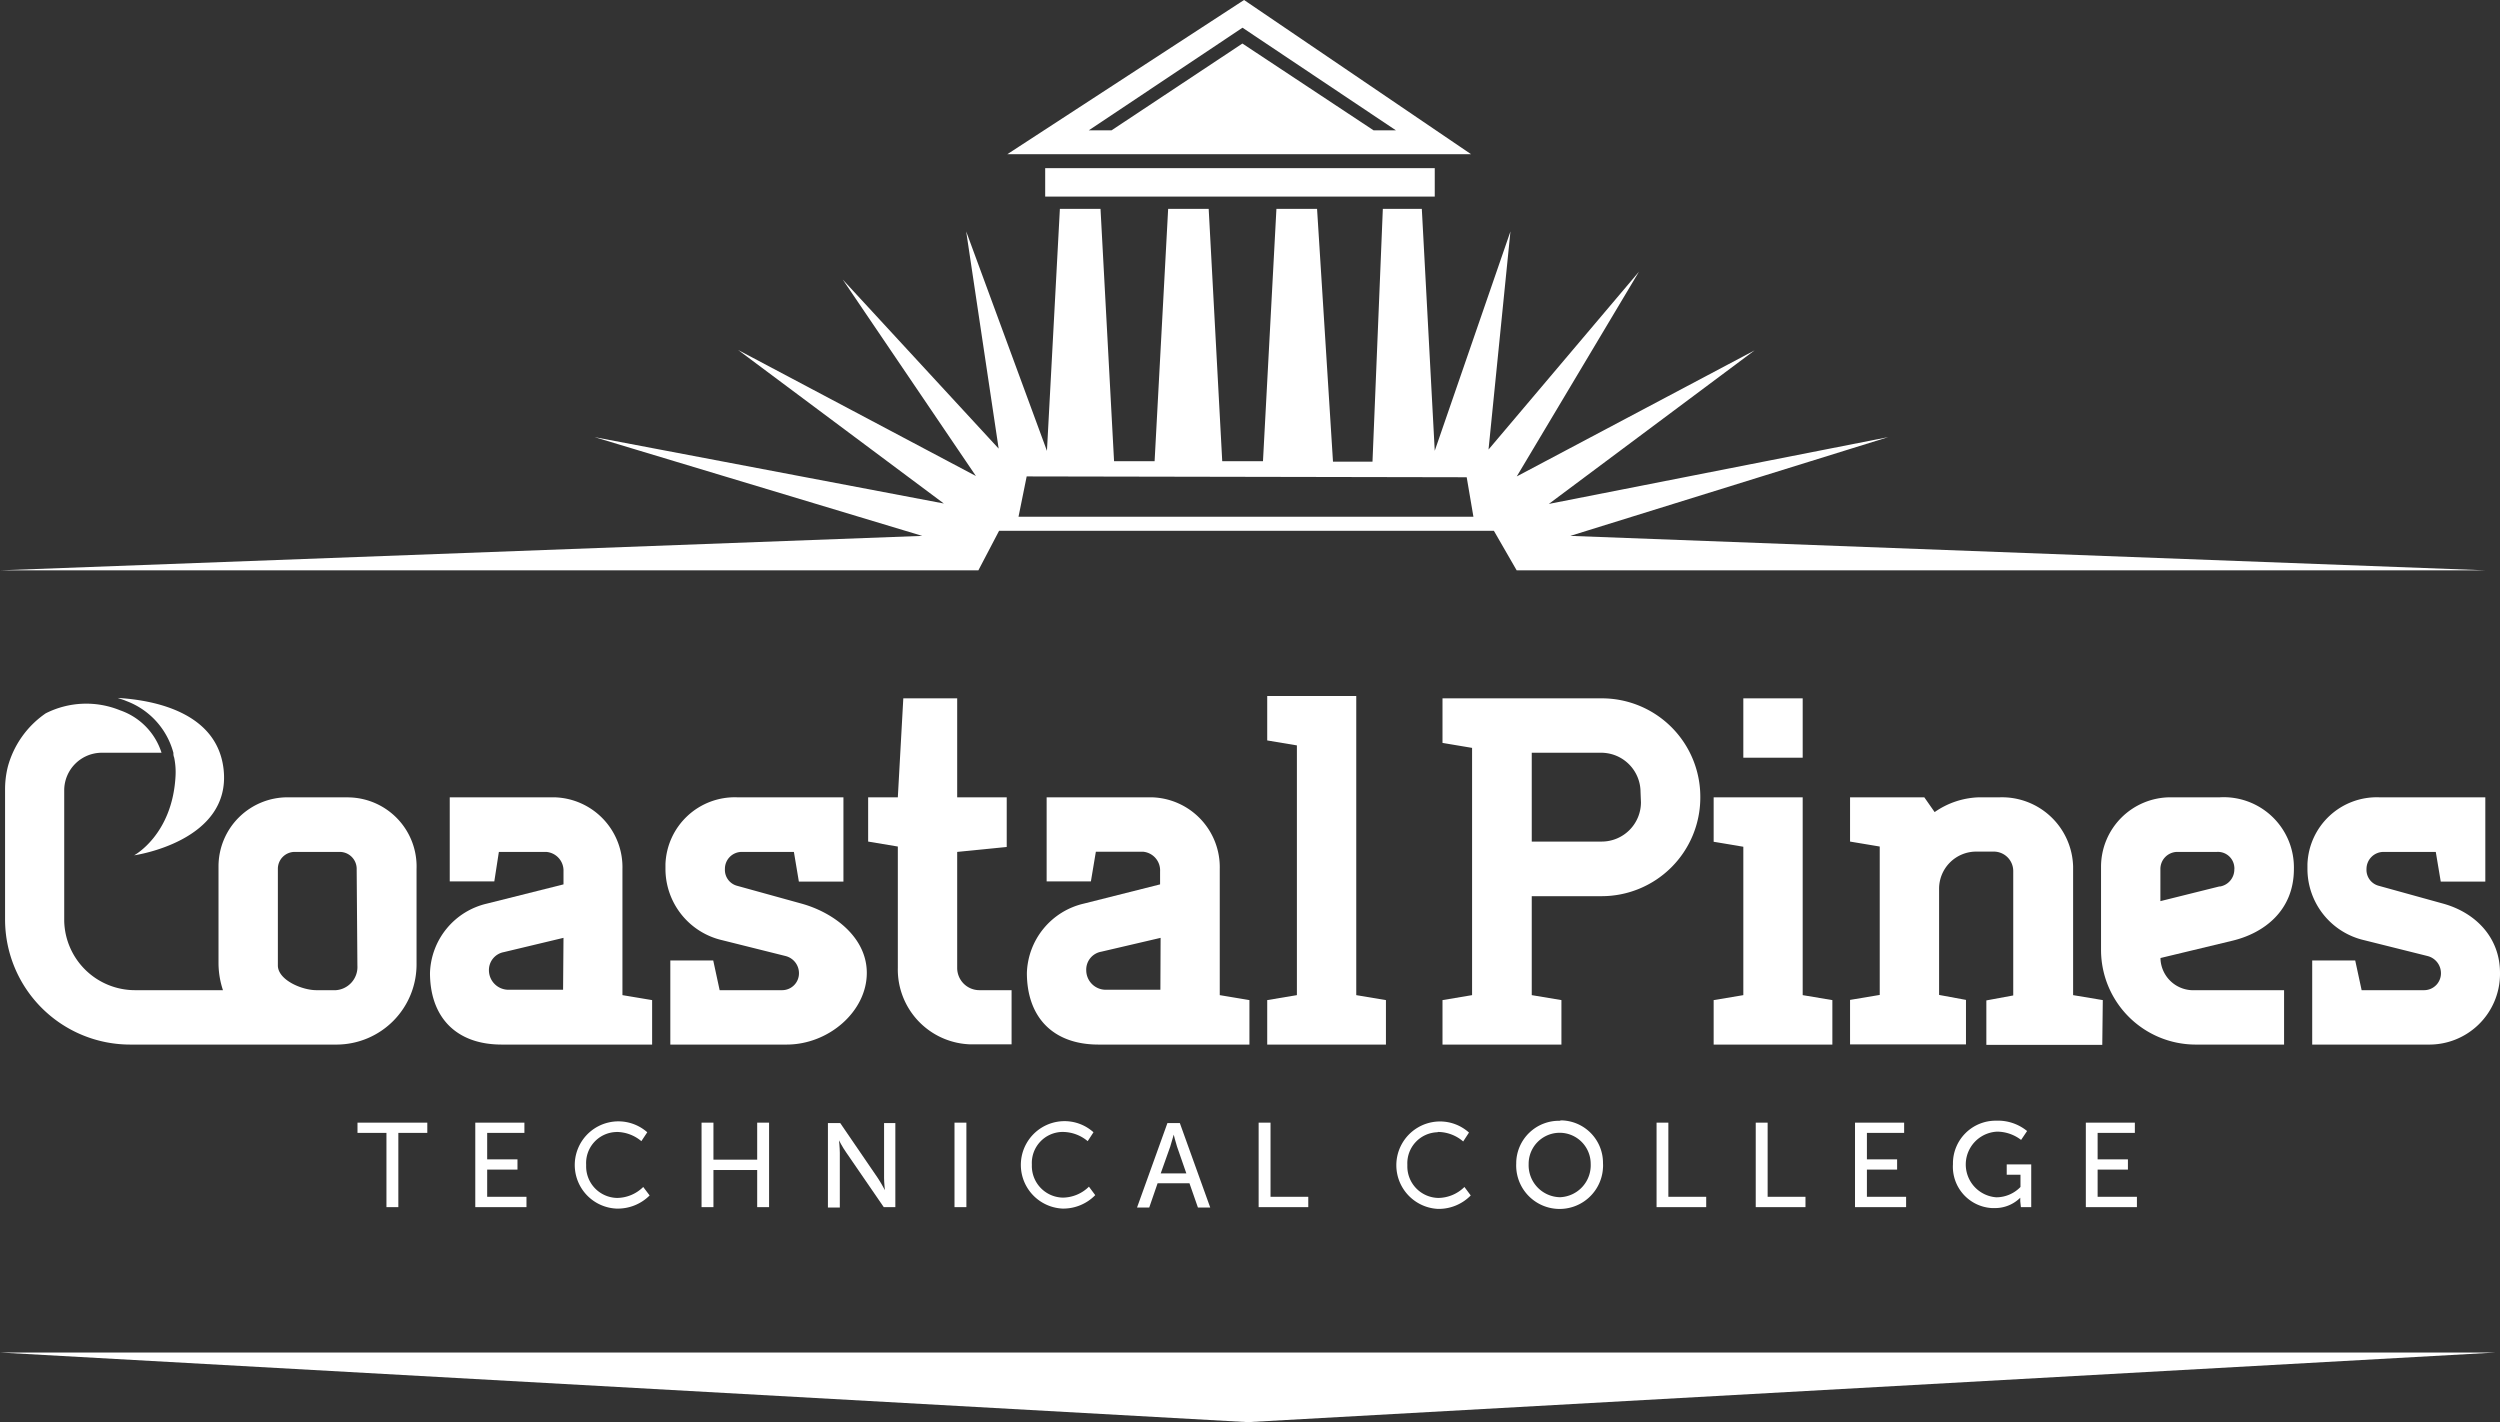 <svg id="Layer_1" data-name="Layer 1" xmlns="http://www.w3.org/2000/svg" viewBox="0 0 241.75 137.52"><rect x="0" y="0" width="241.75" height="137.52" fill="#333333" stroke="none"/><defs><style>.cls-1{fill:#fff;}</style></defs><polygon class="cls-1" points="120.66 137.52 241.31 130.79 0 130.79 120.66 137.52"/><polygon class="cls-1" points="50.71 109.55 50.71 108.56 45.96 108.56 45.96 116.73 50.91 116.73 50.91 115.73 47.11 115.73 47.11 113.1 50.04 113.1 50.04 112.11 47.11 112.11 47.11 109.55 50.71 109.55"/><path class="cls-1" d="M66.17,116.08a3.77,3.77,0,0,1,2.36.89l.57-.86a4.22,4.22,0,1,0-3,7.38,4.36,4.36,0,0,0,3.23-1.27l-.62-.82a3.65,3.65,0,0,1-2.52,1.06,3.05,3.05,0,0,1-3-3.11v-.12A3,3,0,0,1,66,116.09Z" transform="translate(-6.51 -6.62)"/><path class="cls-1" d="M88.33,118.05l3.64,5.3h1.12v-8.13H92v5.31c0,.45.08,1.18.08,1.18h0s-.39-.74-.69-1.18l-3.63-5.31H86.57v8.17h1.15v-5.3c0-.47-.08-1.2-.08-1.2h0S88,117.59,88.33,118.05Z" transform="translate(-6.51 -6.62)"/><rect class="cls-1" x="92.3" y="108.56" width="1.15" height="8.17"/><path class="cls-1" d="M120.6,115.22h-1.2l-2.94,8.17h1.18l.81-2.35h3.08l.82,2.35h1.19Zm-.59,1.12s.18.74.32,1.16l.9,2.59h-2.48l.92-2.59" transform="translate(-6.51 -6.62)"/><polygon class="cls-1" points="38.52 116.73 38.52 109.55 41.32 109.55 41.32 108.56 34.57 108.56 34.57 109.55 37.37 109.55 37.37 116.73 38.52 116.73"/><polygon class="cls-1" points="74.37 116.73 74.37 108.56 73.22 108.56 73.22 112.14 68.99 112.14 68.99 108.56 67.84 108.56 67.84 116.73 68.99 116.73 68.99 113.14 73.22 113.14 73.22 116.73 74.37 116.73"/><path class="cls-1" d="M157.33,115a4.13,4.13,0,0,0-4.2,4v.12a4.2,4.2,0,0,0,8.39.41,2.8,2.8,0,0,0,0-.41,4.11,4.11,0,0,0-4.06-4.16Zm0,7.39a3.09,3.09,0,0,1-3-3.17v-.06a3,3,0,0,1,6,0,3.09,3.09,0,0,1-2.94,3.23Z" transform="translate(-6.51 -6.62)"/><polygon class="cls-1" points="184.13 109.55 184.13 108.56 179.38 108.56 179.38 116.73 184.32 116.73 184.32 115.73 180.53 115.73 180.53 113.1 183.45 113.1 183.45 112.11 180.53 112.11 180.53 109.55 184.13 109.55"/><polygon class="cls-1" points="206.64 115.73 202.84 115.73 202.84 113.1 205.77 113.1 205.77 112.11 202.84 112.11 202.84 109.55 206.44 109.55 206.44 108.56 201.7 108.56 201.7 116.73 206.64 116.73 206.64 115.73"/><polygon class="cls-1" points="164.99 115.73 161.33 115.73 161.33 108.56 160.19 108.56 160.19 116.73 164.99 116.73 164.99 115.73"/><polygon class="cls-1" points="121.71 108.56 121.71 116.73 126.51 116.73 126.51 115.73 122.86 115.73 122.86 108.56 121.71 108.56"/><path class="cls-1" d="M201.93,123.35h1v-4.13h-2.37v1h1.33v1.18a3.27,3.27,0,0,1-2.32,1,3.18,3.18,0,0,1,.07-6.35,3.85,3.85,0,0,1,2.31.8l.58-.86a4.46,4.46,0,0,0-3-1,4.13,4.13,0,0,0-4.17,4.07v.14a4,4,0,0,0,3.76,4.24h.24a3.46,3.46,0,0,0,2.51-1h0v.35Z" transform="translate(-6.51 -6.62)"/><path class="cls-1" d="M145.6,116.08A3.77,3.77,0,0,1,148,117l.56-.86a4.18,4.18,0,0,0-3-1.07,4.23,4.23,0,0,0,0,8.45,4.33,4.33,0,0,0,3.17-1.3l-.61-.82a3.65,3.65,0,0,1-2.52,1.06,3.05,3.05,0,0,1-3-3.11v-.12a3,3,0,0,1,2.88-3.12Z" transform="translate(-6.51 -6.62)"/><path class="cls-1" d="M109.33,116.08a3.77,3.77,0,0,1,2.36.89l.56-.86a4.18,4.18,0,0,0-3-1.07,4.23,4.23,0,0,0,0,8.45,4.33,4.33,0,0,0,3.17-1.3l-.61-.82a3.65,3.65,0,0,1-2.52,1.06,3.06,3.06,0,0,1-3-3.13v-.1a3,3,0,0,1,2.88-3.12Z" transform="translate(-6.51 -6.62)"/><polygon class="cls-1" points="169.78 108.56 169.78 116.73 174.59 116.73 174.59 115.73 170.93 115.73 170.93 108.56 169.78 108.56"/><polygon class="cls-1" points="134.02 96.71 131.15 96.23 131.15 67.3 122.54 67.3 122.54 71.6 125.41 72.08 125.41 96.23 122.54 96.71 122.54 101.01 134.02 101.01 134.02 96.71"/><path class="cls-1" d="M127.33,103.33l-2.87-.48V90.65a6.76,6.76,0,0,0-6.58-6.93H107.72v8.13H112l.48-2.87h4.54a1.81,1.81,0,0,1,1.67,1.91v1.25L111.31,94a7.11,7.11,0,0,0-5.5,6.7c0,4.2,2.44,6.93,6.93,6.93h14.59Zm-8.61-1h-5.26a1.89,1.89,0,0,1-1.91-1.87v0A1.76,1.76,0,0,1,113,98.65l5.74-1.34Z" transform="translate(-6.51 -6.62)"/><path class="cls-1" d="M40.07,83.72H34.33a6.68,6.68,0,0,0-6.69,6.67v9.35a8.38,8.38,0,0,0,.43,2.63H19.61a6.85,6.85,0,0,1-6.89-6.69V83a3.64,3.64,0,0,1,3.61-3.59h5.8a6.38,6.38,0,0,0-4-4.1,8.67,8.67,0,0,0-7.2.29,9.16,9.16,0,0,0-3.66,5.15A9,9,0,0,0,7,83V95.53a12.1,12.1,0,0,0,12.1,12.1H39.13a7.75,7.75,0,0,0,7.66-7.86V90.65a6.68,6.68,0,0,0-6.44-6.92Zm1,16.26A2.25,2.25,0,0,1,39,102.37H37.11c-1.43,0-3.73-1-3.73-2.39V90.65A1.63,1.63,0,0,1,35,89h4.36A1.64,1.64,0,0,1,41,90.58v.07Z" transform="translate(-6.51 -6.62)"/><path class="cls-1" d="M90.33,100.7c0-3.45-3.2-5.84-6.31-6.7L77.8,92.28a1.59,1.59,0,0,1-1.19-1.63A1.63,1.63,0,0,1,78.2,89h5.08l.48,2.87h4.31V83.72H77.79a6.71,6.71,0,0,0-6.93,6.46v.47a7.08,7.08,0,0,0,5.5,6.89l6.12,1.53a1.71,1.71,0,0,1,1.29,1.63,1.63,1.63,0,0,1-1.61,1.67H76.1l-.62-2.87H71.33v8.13H82.58C86.64,107.63,90.33,104.43,90.33,100.7Z" transform="translate(-6.51 -6.62)"/><path class="cls-1" d="M104.33,107.63v-5.26h-3.1a2.15,2.15,0,0,1-2.16-2.14h0V89l4.79-.48V83.72H99.07V74.15H93.86l-.53,9.57H90.46V88l2.87.48v11.72a7.24,7.24,0,0,0,7.07,7.41h3.93Z" transform="translate(-6.51 -6.62)"/><path class="cls-1" d="M69.57,103.33l-2.87-.48V90.65a6.76,6.76,0,0,0-6.58-6.93H50v8.13h4.31L54.75,89h4.58A1.81,1.81,0,0,1,61,90.89v1.25L53.59,94a7.11,7.11,0,0,0-5.5,6.7c0,4.2,2.44,6.93,6.94,6.93H69.57Zm-8.61-1H55.7a1.89,1.89,0,0,1-1.91-1.87v0a1.76,1.76,0,0,1,1.44-1.77L61,97.31Z" transform="translate(-6.51 -6.62)"/><path class="cls-1" d="M209.85,103.33l-2.87-.48V90.41a6.88,6.88,0,0,0-7.08-6.69h-2a7.87,7.87,0,0,0-4.31,1.43l-1-1.43h-7.18V88l2.87.48v14.35l-2.87.48v4.3h11.21v-4.3l-2.6-.48V92.57a3.59,3.59,0,0,1,3.56-3.6h1.7a1.88,1.88,0,0,1,1.91,1.85v12.06l-2.6.48v4.3h11.21Z" transform="translate(-6.51 -6.62)"/><path class="cls-1" d="M170.93,83.72a9.52,9.52,0,0,0-9.49-9.57H146v4.31l2.86.48v23.91l-2.86.48v4.3H157.5v-4.3l-2.87-.48V93.28h6.7a9.54,9.54,0,0,0,9.6-9.5Zm-5.74.48A3.8,3.8,0,0,1,161.41,88h-6.78V79.41h6.7a3.81,3.81,0,0,1,3.82,3.8v0Z" transform="translate(-6.51 -6.62)"/><polygon class="cls-1" points="177.19 96.71 174.32 96.23 174.32 77.1 165.71 77.1 165.71 81.4 168.58 81.88 168.58 96.23 165.71 96.71 165.71 101.01 177.19 101.01 177.19 96.71"/><rect class="cls-1" x="168.58" y="67.53" width="5.74" height="5.74"/><path class="cls-1" d="M228.33,90.65a6.79,6.79,0,0,0-7.17-6.93h-4.78a6.72,6.72,0,0,0-6.7,6.72v8.1a9.16,9.16,0,0,0,9.09,9.09h8.61v-5.26h-8.61a3.17,3.17,0,0,1-3.34-3s0-.07,0-.11l6.94-1.67C225.39,96.87,228.33,94.72,228.33,90.65Zm-7.17,1.68-5.74,1.43V90.65A1.65,1.65,0,0,1,217,89h3.89a1.59,1.59,0,0,1,1.68,1.48.61.61,0,0,1,0,.19,1.67,1.67,0,0,1-1.42,1.68Z" transform="translate(-6.51 -6.62)"/><path class="cls-1" d="M237.05,89h5l.48,2.87h4.31V83.72H236.58a6.71,6.71,0,0,0-6.94,6.47v.46a7.08,7.08,0,0,0,5.5,6.89l6.12,1.53a1.71,1.71,0,0,1,1.29,1.63,1.63,1.63,0,0,1-1.61,1.67h-6.06l-.62-2.87H230.1v8.13h11.23a6.84,6.84,0,0,0,6.93-6.75v-.18c0-3.45-2.39-5.84-5.5-6.7l-6.21-1.72a1.59,1.59,0,0,1-1.2-1.63A1.65,1.65,0,0,1,237,89Z" transform="translate(-6.51 -6.62)"/><path class="cls-1" d="M28.13,81c-.63-5.55-6.82-6.69-10.24-6.89l.62.21.27.11a7.37,7.37,0,0,1,4.5,5,1,1,0,0,0,.07.44,6.94,6.94,0,0,1,.13,1.87c-.33,5.63-4,7.59-4,7.59S28.92,88,28.13,81Z" transform="translate(-6.51 -6.62)"/><path class="cls-1" d="M98,61.77h3.12l2-3.82h47.85l2.2,3.82h93.66l-88.47-3.33,30.74-9.55-32.82,6.46,19.9-14.85-23,12.19L165,32.89l-14.55,17.2L152.57,29l-7.32,21.21L144,26.82h-3.77l-1,24.44h-3.82l-1.54-24.44h-3.93l-1.3,24.4H124.7l-1.31-24.4h-3.92l-1.31,24.4h-3.92l-1.31-24.4H109l-1.25,23.4L99.94,29l3.14,21L88,33.65l12.88,19-23-12.19,19.9,14.85L64,48.89l31.69,9.55L6.57,61.77Zm7.79-9.08,42.55.08.65,3.82H105Z" transform="translate(-6.51 -6.62)"/><rect class="cls-1" x="101.07" y="16.26" width="37.67" height="2.75"/><path class="cls-1" d="M126.81,6.62,103.92,21.53h44.84Zm-.16,4.21L114,19.22h-2.2L126.66,9.3l14.83,9.92h-2.16Z" transform="translate(-6.51 -6.62)"/></svg>